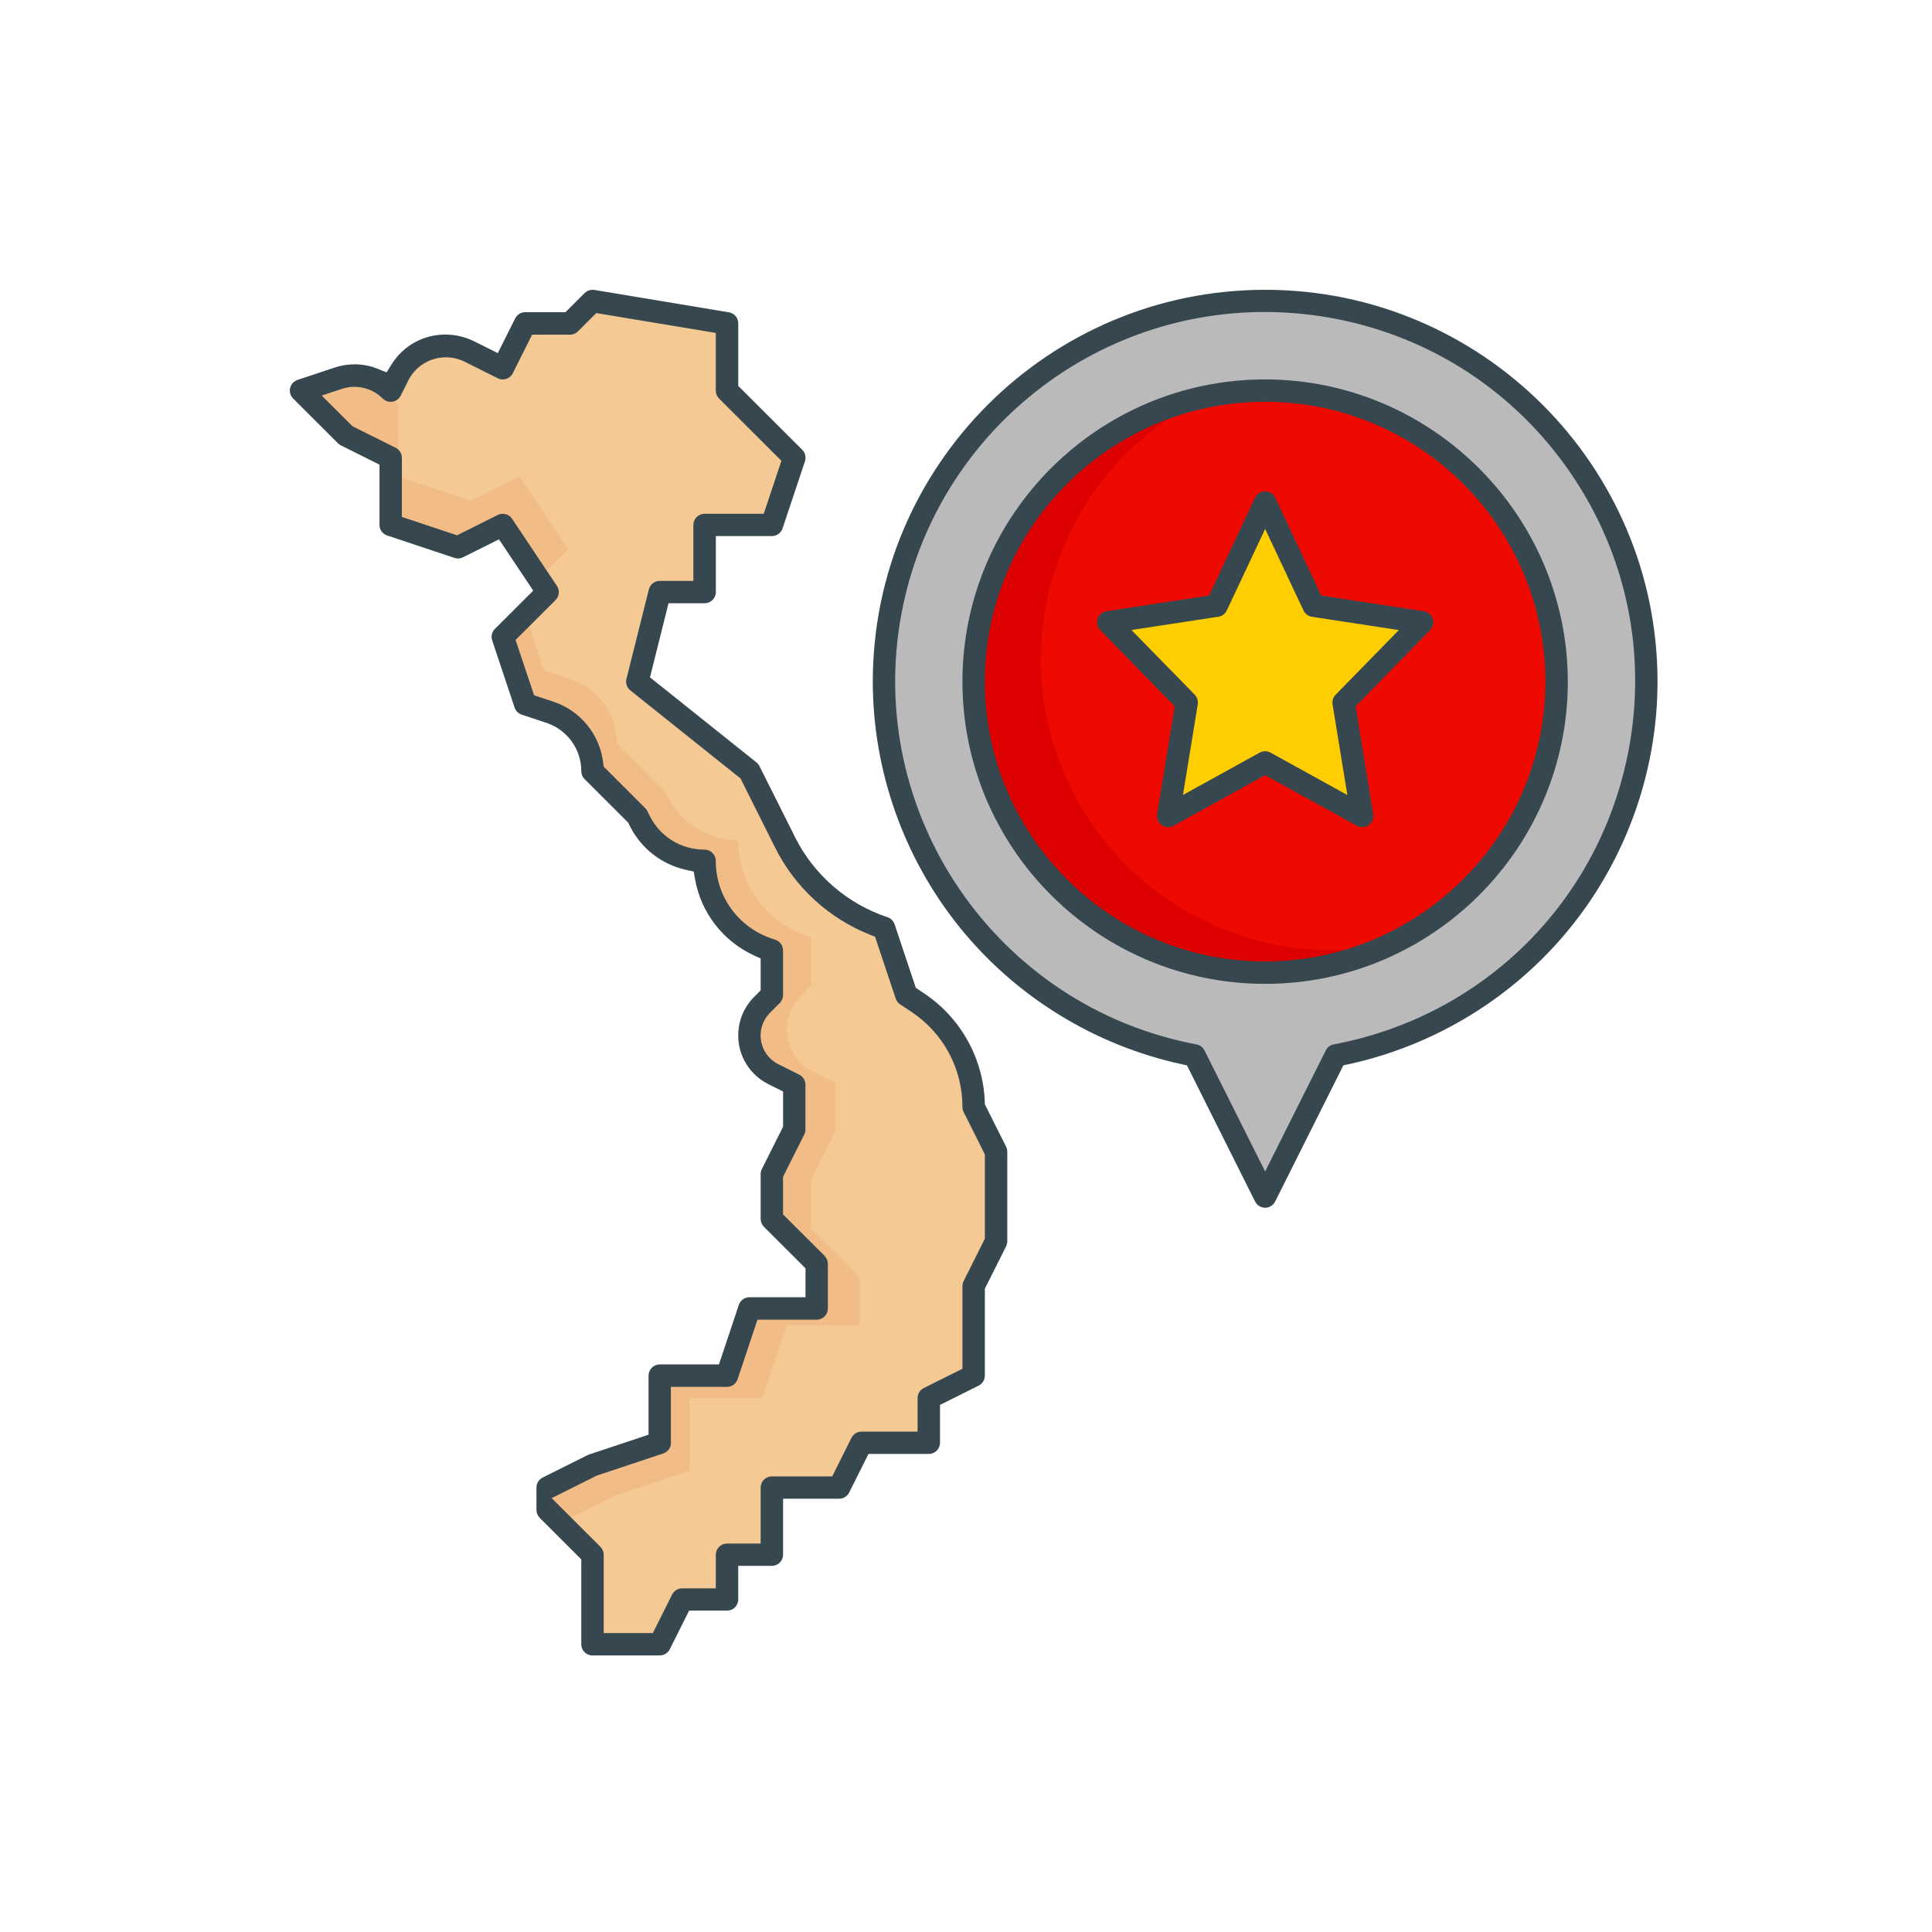 <svg width="100" height="100" viewBox="0 0 100 100" fill="none" xmlns="http://www.w3.org/2000/svg">
<path d="M30.666 15.582L29.506 16.741H27.184L26.024 19.058L24.276 18.187C23.899 17.998 23.483 17.9 23.06 17.9C22.03 17.9 21.09 18.481 20.629 19.4L20.22 20.217C19.509 19.508 18.456 19.26 17.503 19.577L15.578 20.217L17.899 22.535L20.22 23.694V27.17L23.702 28.328L26.023 27.17L28.343 30.646L26.023 32.964L27.183 36.44L28.462 36.866C29.777 37.303 30.665 38.531 30.665 39.916L32.986 42.234L33.107 42.478C33.744 43.749 35.044 44.551 36.467 44.551C36.467 46.627 37.797 48.471 39.77 49.127L39.949 49.186V51.504L39.447 52.005C39.024 52.426 38.788 52.997 38.788 53.592C38.788 54.443 39.27 55.22 40.031 55.6L41.109 56.139V58.456L39.949 60.774V63.091L42.269 65.409V67.726H38.788L37.627 71.202H34.146V74.679L30.665 75.837L28.343 76.996V78.155L30.665 80.472V85.107H34.146L35.306 82.79H37.627V80.472H39.949V76.996H43.43L44.59 74.679H48.072V72.361L50.393 71.202V66.567L51.553 64.25V59.615L50.393 57.297C50.393 55.126 49.306 53.097 47.496 51.893L46.911 51.504L45.751 48.027C43.521 47.286 41.679 45.69 40.629 43.591L38.788 39.916L32.986 35.281L34.146 30.646H36.467V27.17H39.949L41.109 23.694L37.627 20.217V16.741L30.666 15.582Z" fill="#F2BC87"/>
<path d="M47.501 51.893L46.916 51.504L45.756 48.027C43.526 47.286 41.684 45.69 40.633 43.591L38.793 39.916L32.99 35.281L34.151 30.646H36.472V27.17H39.953L41.114 23.694L37.632 20.217V16.741L30.669 15.582L29.509 16.741H27.188L26.027 19.058L24.279 18.187C22.937 17.516 21.304 18.061 20.634 19.4L20.225 20.217C19.626 19.629 18.783 19.36 17.953 19.494L18.097 19.638L20.611 20.894V24.66L24.382 25.916L26.896 24.661L29.41 28.427L27.883 29.952L28.347 30.648L27.186 31.806L28.154 34.703L29.541 35.164C30.965 35.637 31.925 36.968 31.925 38.469L34.439 40.981L34.571 41.246C35.26 42.622 36.669 43.491 38.211 43.491C38.211 45.74 39.653 47.736 41.79 48.447L41.983 48.513V51.023L41.439 51.566C40.487 52.516 40.487 54.056 41.439 55.006C41.624 55.191 41.837 55.345 42.071 55.461L43.239 56.044V58.555L41.981 61.065V63.575L44.495 66.085V68.595H40.723L39.466 72.361H35.694V76.127L31.923 77.383L29.409 78.639V79.218L30.666 80.474V85.109H34.148L35.308 82.791H37.629V80.474H39.95V76.998H43.432L44.592 74.68H48.074V72.363L50.395 71.204V66.569L51.555 64.251V59.616L50.395 57.299C50.398 55.125 49.311 53.097 47.501 51.893Z" fill="#F4C993"/>
<path d="M85.211 35.281C85.216 24.402 76.388 15.578 65.492 15.572C54.597 15.566 45.76 24.382 45.754 35.261C45.75 44.735 52.501 52.871 61.825 54.628L65.482 61.932L69.139 54.628C78.458 52.874 85.208 44.748 85.211 35.281Z" fill="#BABABA"/>
<path d="M65.485 50.345C73.817 50.345 80.571 43.601 80.571 35.281C80.571 26.962 73.817 20.217 65.485 20.217C57.153 20.217 50.398 26.962 50.398 35.281C50.398 43.601 57.153 50.345 65.485 50.345Z" fill="#DD0000"/>
<path d="M65.481 20.217C64.491 20.219 63.505 20.316 62.536 20.508C55 24.047 51.765 33.014 55.307 40.539C58.258 46.803 65.108 50.252 71.907 48.895C79.443 45.356 82.678 36.389 79.135 28.866C76.647 23.584 71.327 20.213 65.481 20.217Z" fill="#EE0A00"/>
<path d="M65.483 26.011L67.994 31.351L73.606 32.207L69.544 36.364L70.503 42.233L65.483 39.463L60.462 42.233L61.421 36.364L57.359 32.207L62.973 31.351L65.483 26.011Z" fill="#FFCE00"/>
<path d="M30.668 85.687C30.347 85.687 30.087 85.427 30.087 85.107V80.713L27.936 78.565C27.828 78.455 27.767 78.31 27.767 78.155V76.996C27.767 76.775 27.89 76.576 28.087 76.478L30.408 75.319C30.433 75.307 30.459 75.296 30.485 75.287L33.569 74.26V71.201C33.569 70.881 33.829 70.622 34.149 70.622H37.213L38.241 67.541C38.321 67.305 38.542 67.145 38.791 67.145H41.692V65.648L39.541 63.5C39.432 63.389 39.371 63.245 39.371 63.09V60.772C39.371 60.682 39.393 60.593 39.432 60.513L40.532 58.319V56.495L39.775 56.118C39.504 55.982 39.255 55.804 39.039 55.59C38.505 55.057 38.211 54.347 38.211 53.592C38.211 52.838 38.505 52.128 39.039 51.595L39.371 51.263V49.612L39.033 49.457C37.423 48.717 36.279 47.236 35.973 45.494L35.906 45.112L35.526 45.028C34.245 44.747 33.176 43.911 32.593 42.738L32.513 42.577L30.257 40.325C30.148 40.215 30.087 40.07 30.087 39.915C30.087 38.778 29.362 37.772 28.282 37.415L27.002 36.989C26.829 36.931 26.693 36.795 26.635 36.622L25.475 33.146C25.405 32.936 25.459 32.709 25.615 32.554L27.6 30.571L25.826 27.916L23.963 28.846C23.883 28.885 23.793 28.907 23.703 28.907C23.641 28.907 23.579 28.896 23.519 28.876L20.039 27.717C19.803 27.638 19.643 27.418 19.643 27.168V24.05L17.643 23.052C17.588 23.024 17.537 22.988 17.492 22.943L15.171 20.626C15.107 20.562 15.059 20.484 15.03 20.398C14.981 20.252 14.992 20.096 15.062 19.957C15.132 19.817 15.251 19.715 15.397 19.665L17.321 19.025C17.653 18.914 18 18.857 18.349 18.857C18.765 18.857 19.172 18.937 19.558 19.092L20.01 19.274L20.268 18.86C20.87 17.894 21.909 17.317 23.049 17.317C23.567 17.317 24.082 17.438 24.539 17.665L25.766 18.278L26.667 16.479C26.766 16.282 26.964 16.159 27.186 16.159H29.268L30.259 15.169C30.367 15.061 30.517 15 30.669 15C30.701 15 30.733 15.003 30.765 15.007L37.728 16.166C38.009 16.212 38.212 16.453 38.212 16.738V19.975L41.524 23.281C41.681 23.437 41.734 23.665 41.665 23.875L40.504 27.351C40.425 27.587 40.204 27.746 39.953 27.746H37.052V30.643C37.052 30.963 36.792 31.223 36.472 31.223H34.603L33.643 35.059L39.154 39.463C39.219 39.515 39.274 39.581 39.31 39.655L41.151 43.33C42.122 45.281 43.867 46.792 45.938 47.475C46.11 47.532 46.247 47.67 46.305 47.842L47.402 51.13L47.821 51.409C49.713 52.665 50.891 54.767 50.972 57.032L50.976 57.158L52.076 59.354C52.117 59.434 52.137 59.524 52.137 59.613V64.248C52.137 64.338 52.115 64.428 52.076 64.508L50.976 66.702V71.201C50.976 71.423 50.853 71.621 50.656 71.719L48.655 72.718V74.676C48.655 74.996 48.396 75.255 48.075 75.255H44.952L43.953 77.252C43.854 77.45 43.655 77.573 43.433 77.573H40.532V80.469C40.532 80.79 40.272 81.049 39.952 81.049H38.211V82.787C38.211 83.107 37.951 83.366 37.631 83.366H35.668L34.669 85.364C34.57 85.561 34.371 85.684 34.149 85.684H30.668V85.687ZM34.73 74.679C34.73 74.928 34.57 75.149 34.334 75.229L30.891 76.375L28.553 77.542L31.078 80.064C31.186 80.173 31.248 80.322 31.248 80.474V84.529H33.791L34.79 82.532C34.889 82.335 35.088 82.212 35.31 82.212H37.05V80.474C37.05 80.154 37.31 79.894 37.631 79.894H39.371V76.998C39.371 76.677 39.631 76.418 39.952 76.418H43.075L44.074 74.421C44.173 74.224 44.372 74.101 44.594 74.101H47.495V72.363C47.495 72.141 47.618 71.942 47.816 71.844L49.816 70.846V66.569C49.816 66.479 49.838 66.389 49.877 66.31L50.976 64.115V59.752L49.877 57.557C49.836 57.477 49.816 57.387 49.816 57.297C49.817 55.313 48.831 53.474 47.176 52.374L46.591 51.986C46.484 51.915 46.403 51.809 46.362 51.688L45.293 48.485L45.042 48.385C42.891 47.532 41.14 45.923 40.111 43.853L38.327 40.29L32.625 35.734C32.448 35.594 32.369 35.361 32.425 35.142L33.585 30.507C33.65 30.249 33.881 30.068 34.148 30.068H35.889V27.171C35.889 26.851 36.148 26.592 36.469 26.592H39.532L40.446 23.851L37.219 20.629C37.11 20.519 37.049 20.374 37.049 20.219V17.233L30.865 16.204L29.915 17.152C29.808 17.26 29.657 17.322 29.504 17.322H27.542L26.542 19.319C26.444 19.516 26.243 19.639 26.023 19.639C25.933 19.639 25.846 19.619 25.765 19.578L24.018 18.707C23.716 18.565 23.402 18.494 23.08 18.494C22.272 18.494 21.535 18.937 21.156 19.649L20.74 20.48C20.712 20.535 20.676 20.585 20.631 20.63C20.521 20.74 20.376 20.8 20.22 20.8C20.065 20.8 19.92 20.739 19.81 20.63C19.42 20.238 18.899 20.022 18.345 20.022C18.12 20.022 17.898 20.058 17.685 20.13L16.652 20.474L18.243 22.061L20.48 23.178C20.677 23.276 20.801 23.475 20.801 23.696V26.756L23.657 27.707L25.763 26.656C25.845 26.615 25.931 26.595 26.021 26.595C26.217 26.595 26.399 26.692 26.506 26.853L28.827 30.329C28.979 30.558 28.949 30.865 28.754 31.06L26.687 33.124L27.643 35.986L28.647 36.321C30.041 36.783 31.051 38.023 31.22 39.479L31.244 39.678L33.396 41.828C33.44 41.871 33.478 41.922 33.505 41.979L33.627 42.223C34.164 43.304 35.249 43.976 36.459 43.976C36.784 43.976 37.048 44.235 37.048 44.555C37.046 46.386 38.214 48.004 39.955 48.582L40.133 48.642C40.37 48.72 40.529 48.941 40.529 49.19V51.508C40.529 51.663 40.468 51.809 40.359 51.918L39.857 52.419C39.73 52.545 39.625 52.691 39.545 52.851C39.133 53.672 39.467 54.674 40.29 55.086L41.369 55.624C41.566 55.723 41.69 55.921 41.69 56.143V58.46C41.69 58.55 41.668 58.64 41.629 58.72L40.529 60.914V62.855L42.68 65.002C42.788 65.11 42.85 65.259 42.85 65.412V67.729C42.85 68.049 42.59 68.308 42.27 68.308H39.206L38.178 71.389C38.098 71.625 37.877 71.785 37.626 71.785H34.725V74.679H34.73Z" fill="#37474F"/>
<path d="M65.484 62.512C65.262 62.512 65.064 62.389 64.965 62.192L61.437 55.144L61.166 55.084C56.653 54.105 52.571 51.588 49.673 47.997C46.774 44.406 45.177 39.89 45.176 35.278C45.176 24.096 54.286 15 65.484 15C76.683 15 85.793 24.096 85.793 35.278C85.791 39.889 84.194 44.406 81.296 47.995C78.398 51.586 74.316 54.102 69.803 55.083L69.532 55.142L66.002 62.19C65.947 62.302 65.854 62.394 65.743 62.45C65.661 62.492 65.574 62.512 65.484 62.512ZM65.463 16.149C56.279 16.149 48.374 22.7 46.667 31.725C44.709 42.084 51.557 52.103 61.932 54.059C62.11 54.092 62.264 54.208 62.344 54.369L65.483 60.636L68.622 54.367C68.699 54.215 68.841 54.102 69.007 54.063L69.034 54.057C76.834 52.587 82.826 46.603 84.299 38.815C85.248 33.796 84.181 28.709 81.299 24.492C78.415 20.274 74.06 17.429 69.034 16.482C67.855 16.262 66.654 16.149 65.463 16.149Z" fill="#37474F"/>
<path d="M65.483 50.924C56.845 50.924 49.816 43.907 49.816 35.281C49.816 26.656 56.845 19.638 65.483 19.638C74.111 19.648 81.139 26.666 81.15 35.281C81.15 43.907 74.123 50.924 65.483 50.924ZM65.483 20.797C57.484 20.797 50.977 27.294 50.977 35.281C50.977 43.268 57.484 49.766 65.483 49.766C73.473 49.757 79.981 43.259 79.989 35.281C79.989 27.293 73.482 20.797 65.483 20.797Z" fill="#37474F"/>
<path d="M70.504 42.813C70.405 42.813 70.311 42.788 70.224 42.74L65.484 40.125L60.745 42.74C60.66 42.787 60.562 42.813 60.465 42.813C60.435 42.813 60.403 42.81 60.372 42.806C60.219 42.781 60.085 42.699 59.994 42.572C59.904 42.447 59.868 42.294 59.892 42.141L60.803 36.56L56.946 32.613C56.862 32.526 56.807 32.416 56.788 32.296C56.765 32.142 56.803 31.99 56.894 31.866C56.985 31.741 57.12 31.66 57.274 31.635L62.58 30.826L64.959 25.766C65.017 25.645 65.116 25.545 65.238 25.488C65.316 25.452 65.399 25.433 65.483 25.433C65.708 25.433 65.914 25.564 66.01 25.766L68.388 30.826L73.718 31.64C73.83 31.661 73.931 31.713 74.014 31.793C74.243 32.016 74.248 32.384 74.024 32.613L70.167 36.56L71.078 42.141C71.098 42.268 71.076 42.402 71.013 42.515C70.911 42.697 70.715 42.813 70.504 42.813ZM65.484 38.883C65.582 38.883 65.679 38.908 65.764 38.956L69.739 41.15L68.973 36.459C68.943 36.278 69.002 36.092 69.13 35.96L72.404 32.612L67.907 31.925C67.715 31.896 67.552 31.774 67.469 31.599L65.484 27.377L63.5 31.596C63.417 31.771 63.255 31.893 63.063 31.922L58.566 32.609L61.839 35.958C61.967 36.089 62.026 36.275 61.996 36.454L61.23 41.147L65.204 38.954C65.29 38.908 65.387 38.883 65.484 38.883Z" fill="#37474F"/>
</svg>
